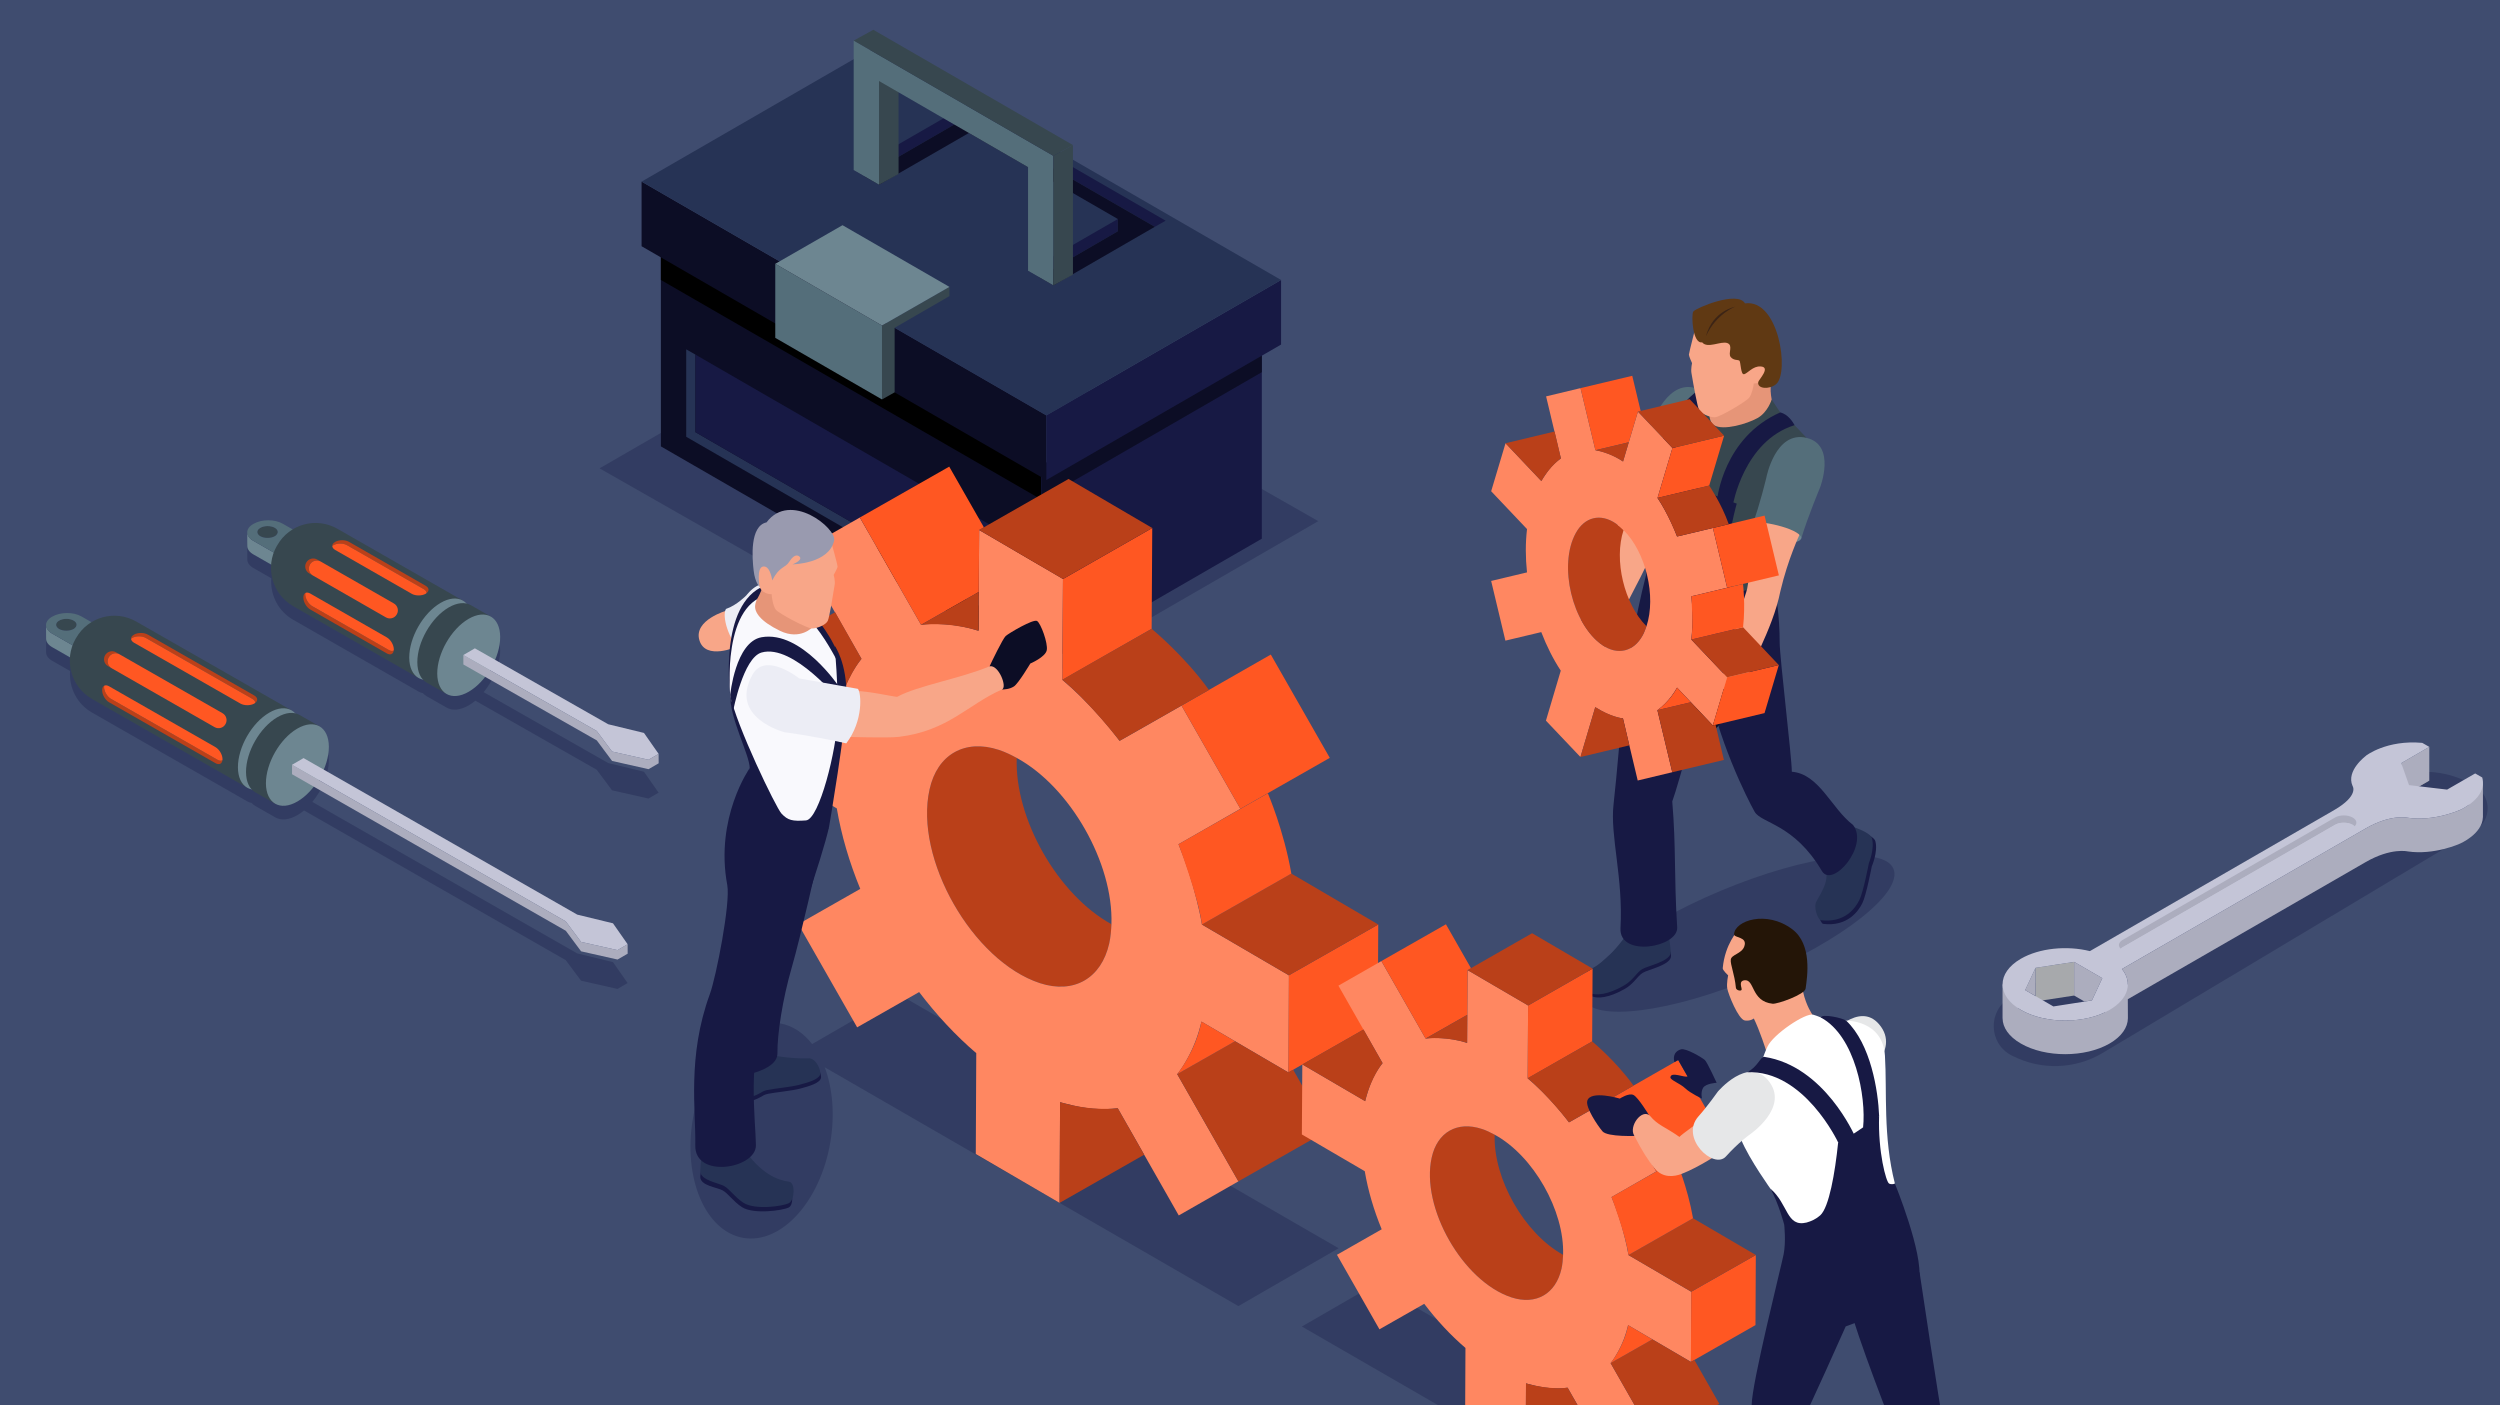 <?xml version="1.0" encoding="UTF-8"?>
<svg id="Layer_1" xmlns="http://www.w3.org/2000/svg" version="1.1" viewBox="0 0 1071 602">
  <!-- Generator: Adobe Illustrator 29.6.1, SVG Export Plug-In . SVG Version: 2.1.1 Build 9)  -->
  <defs>
    <style>
      .st0 {
        fill: #e69578;
      }

      .st1 {
        fill: #acadbe;
      }

      .st2 {
        fill: #c4c5d7;
      }

      .st3, .st4 {
        fill: #171944;
      }

      .st5 {
        fill: #f8a688;
      }

      .st6 {
        fill: #ba4019;
      }

      .st7 {
        fill: #828282;
      }

      .st8 {
        fill: #3f4c6f;
      }

      .st4 {
        opacity: .3;
      }

      .st9 {
        fill: #ff8761;
      }

      .st10 {
        fill: #603913;
      }

      .st11 {
        fill: #263355;
      }

      .st12 {
        fill: #3c2415;
      }

      .st13 {
        fill: #ecedf5;
      }

      .st14 {
        fill: #37474f;
      }

      .st15 {
        fill: #ff5722;
      }

      .st16 {
        fill: #999aaf;
      }

      .st17 {
        fill: #f9f9fd;
      }

      .st18 {
        fill: #0c0d25;
      }

      .st19 {
        fill: #fff;
      }

      .st20 {
        fill: #6d8691;
      }

      .st21 {
        opacity: .3;
      }

      .st22 {
        fill: #546e7a;
      }

      .st23 {
        fill: #241507;
      }

      .st24 {
        fill: #e6e7e8;
      }

      .st25 {
        fill: #0f0f0f;
      }

      .st26 {
        fill: #a7a9ac;
      }
    </style>
  </defs>
  <rect class="st8" x="-116.469" y="-83.657" width="1303.939" height="769.313"/>
  <g>
    <g>
      <polygon class="st4" points="431.556 300.15 256.836 200.639 390.001 123.729 564.754 223.255 431.556 300.15"/>
      <polygon class="st18" points="446.097 285.331 283.117 191.231 283.117 105.34 446.097 199.433 446.097 285.331"/>
      <polygon class="st11" points="435.221 264.386 435.221 268.635 293.976 187.118 293.976 149.664 297.917 151.915 297.917 185.141 435.221 264.386"/>
      <polygon class="st3" points="435.221 231.228 435.221 264.386 297.917 185.141 297.917 151.915 435.221 231.228"/>
      <polygon points="446.097 213.996 283.117 119.94 283.117 105.34 446.097 199.433 446.097 213.996"/>
      <polygon class="st3" points="446.097 285.331 446.097 199.433 540.563 144.888 540.563 230.776 446.097 285.331"/>
      <polygon class="st18" points="446.097 213.996 446.097 199.433 540.563 144.888 540.563 159.442 446.097 213.996"/>
      <polygon class="st18" points="448.259 205.642 274.856 105.486 274.856 77.803 448.259 177.961 448.259 205.642"/>
      <polygon class="st3" points="448.259 205.642 448.259 177.961 548.813 119.94 548.813 147.612 448.259 205.642"/>
      <polygon class="st11" points="448.259 177.961 274.856 77.803 375.393 19.767 548.813 119.94 448.259 177.961"/>
      <polygon class="st3" points="499.358 94.54 494.722 97.163 413.78 50.464 370.311 75.606 365.719 72.873 413.78 45.155 499.358 94.54"/>
      <polygon class="st3" points="478.877 99.08 445.029 118.697 440.416 116.003 478.877 93.826 478.877 99.08"/>
      <polygon class="st18" points="494.722 97.163 451.281 122.266 445.029 118.697 478.877 99.08 478.877 93.826 415.067 56.972 376.584 79.141 370.311 75.606 413.78 50.464 494.722 97.163"/>
      <polygon class="st14" points="384.947 30.056 376.584 34.714 376.584 79.141 384.947 74.525 384.947 30.056"/>
      <polygon class="st22" points="365.719 17.381 365.719 72.873 376.584 79.141 376.584 34.714 440.416 71.62 440.416 116.003 451.281 122.266 451.281 66.766 365.719 17.381"/>
      <polygon class="st14" points="459.65 117.647 451.281 122.266 451.281 66.766 459.65 62.15 459.65 117.647"/>
      <polygon class="st14" points="459.65 62.15 451.281 66.766 365.719 17.381 374.133 12.765 459.65 62.15"/>
      <polygon class="st14" points="383.264 168.07 383.264 140.415 406.738 126.857 406.738 122.904 377.843 139.461 377.843 171.12 383.264 168.07"/>
      <polygon class="st22" points="377.843 171.12 377.843 139.461 332.127 113.022 332.127 144.735 377.843 171.12"/>
      <polygon class="st20" points="377.843 139.461 332.127 113.022 360.931 96.474 406.738 122.904 377.843 139.461"/>
    </g>
    <g>
      <g>
        <g>
          <path class="st4" d="M811.155,372.181c4.258,10.153-22.017,30.855-58.694,46.248-36.688,15.388-69.88,19.634-74.138,9.481-4.252-10.153,22.029-30.854,58.699-46.253,36.688-15.382,69.88-19.623,74.132-9.476Z"/>
          <path class="st3" d="M783.525,370.012s.712,6.246-.186,9.351c-.875,3.106-2.858,6.2-4.015,8.335-1.152,2.129.113,7.16,1.621,8.081,10.554,1.321,15.23-5.517,16.895-8.877,1.677-3.371,4.026-15.715,4.026-15.715,0,0,2.773-6.33,1.53-10.836-.751-2.733-9.362-5.054-9.362-5.054l-2.541,4.088-7.968,10.627Z"/>
          <path class="st11" d="M782.283,368.612s.705,6.246-.187,9.351c-.881,3.112-2.863,6.2-4.015,8.335-1.152,2.135.345,6.985,1.858,7.906,10.554,1.327,14.987-5.336,16.653-8.713,1.677-3.371,4.031-15.704,4.031-15.704,0,0,2.57-6.172,1.322-10.684-.751-2.733-9.159-5.206-9.159-5.206l-2.541,4.094-7.962,10.622Z"/>
          <path class="st18" d="M680.25,264.845s-9.391,1.324-10.475,3.089c-1.095,1.765.384,5.607.384,5.607,0,0-5.697,9.295-2.377,10.74,8.606,3.738,17.149-.474,18.335-3.427,1.186-2.954,4.862-11.133,4.862-11.133v-5.294l-7.273-2.727-3.456,3.145Z"/>
          <path class="st5" d="M702.86,200.171s-2.806,7.372-4.743,13.079c-10.029,19.888-9.458,30.727-17.866,51.595,3.325-1.505,10.492,2.592,10.729,4.876,0,0,12.779-23.564,15.382-29.999,2.597-6.435,6.324-41.315,6.324-41.315l-7.781-1.85-2.044,3.614Z"/>
          <path class="st22" d="M727.457,166.663c-12.784-5.172-19.561,14.332-19.561,14.332,0,0-4.444,10.927-7.454,20.046,1.892-1.315,17.969,3.244,18.573,7.637,3.93-8.402,11.011-20.114,11.011-20.114,0,0,9.679-16.944-2.57-21.901Z"/>
          <path class="st0" d="M758.56,165.627c-.186,2.572.429,5.529.429,5.529l.83,3.306-.751,4.534-6.832,4.721-6.838,2.648-9.244-.83-5.088-.83-1.203-3.735v-7.011l4.156-7.425,5.816-3.578,8.414-1.4,8.516,1.033s1.999.475,1.795,3.038Z"/>
          <path class="st14" d="M758.989,171.155s-1.626,5.466-6.098,7.959c-4.484,2.49-14.529,5.433-18.505,3.095-3.97-2.329-1.322-12.454-1.322-12.454h-5.517l-9.95,14.289-4.913,15.297-1.649,18.375.615,22.421,5.105,15.416,21.78,8.874,19.137-7.081,5.647-41.03,10.616-28.731-5.139-5.449-5.477-1.632-.667-3.82-3.665-5.528Z"/>
          <path class="st3" d="M680.594,424.239c.311,1.237.672,2.186.926,2.327,2.682,1.564,8.035.836,14.62-2.97,3.874-2.225,5.223-5.331,7.589-6.827,2.36-1.496,12.434-3.366,12.135-7.415-.034-.486-.09-1.028-.147-1.581l-35.123,16.466Z"/>
          <path class="st11" d="M697.529,399.433c2.315-3.812-6.787,11.96-17.325,16.342-2.061.864-.164,8.973.616,9.425,2.733,1.592,8.182.858,14.885-3.01,3.941-2.276,5.308-5.438,7.719-6.963,2.416-1.513,12.66-3.421,12.355-7.538-.294-4.127-1.598-11.226-1.598-11.226,0,0-14.36-1.886-16.653,2.97Z"/>
          <path class="st3" d="M734.386,286.23c-7.313,18.013-14.79,48.422-17.991,57.101,1.688,20.119.706,31.6,2.112,53.916.536,8.628-25.021,13.135-24.293.311,1.219-21.328-4.478-39.505-2.987-52.815,3.292-29.087,3.851-58.677,13.959-98.509,0,0,25.27,36.653,29.2,39.997Z"/>
          <path class="st3" d="M751.677,347.736c-2.914-5.088-16.512-32.074-20.47-57.214-3.315-3.184-24.073-4.703-25.479-38.339-2.033-17.125.119-32.444,1.852-54.656,16.873,12.088,36.439,18.217,36.439,18.217,0,0-8.674,30.242-.91,36.984,1.779,1.558,6.72-.02,8.244-2.101,3.168-4.306,4.286-16,4.286-16,0,0,2.168,7.909,3.66,13.46,1.728,6.457,3.117,16.091,3.117,27.24,0,6.229,5.206,49.207,5.206,55.283,11.763.932,17.014,15.822,26.202,22.779,7.002,8.877-8.826,27.404-13.344,19.719-11.949-20.283-25.902-20.289-28.804-25.371Z"/>
          <path class="st3" d="M709.083,199.441s3.218-24.75,23.389-35.389c3.422.776,6.946,1.725,7.623,2.902-21.018,8.62-24.564,36.473-24.564,36.473l-3.721.619-2.728-4.605Z"/>
          <path class="st3" d="M735.663,213.755s2.626-26.326,26.992-37.072c3.422.782,5.483,4.269,6.144,5.452-21.74,6.736-26.438,34.175-26.438,34.175l-3.964,2.058-2.733-4.613Z"/>
          <path class="st20" d="M750.937,224.151s-.926,3.812,9.662,6.904c10.847,3.165,11.163-.675,11.163-.675l.356-6.229-18.787-4.413-2.394,4.413Z"/>
          <path class="st18" d="M736.882,294.774s-1.451-.243-3.818,1.056c-2.36,1.299-6.928,7.781-6.928,7.781,0,0-7.363-2.4-9.188-.243-.74.892.729,4.399,4.156,6.477,3.608,2.191,9.91,4.021,11.96,3.84,2.05-.186,11.678-14.23,11.678-14.23v-4.681l-5.28-2.552-2.581,2.552Z"/>
          <path class="st5" d="M752.608,222.578c-3.168,18.7-3.269,27.529-4.523,31.103-6.217,17.909-11.203,41.093-11.203,41.093,0,0,4.207.587,7.861,4.681,4.388-13.541,14.558-29.217,17.985-46.239,3.219-13.702,8.256-24.296,8.256-24.296l.779-6.342-6.539-7.355h-9.345s-1.034,2.866-3.27,7.355Z"/>
          <path class="st22" d="M773.937,187.585c-13.4-3.242-17.245,17.045-17.245,17.045,0,0-2.914,12.217-5.754,19.521,1.671-1.573,19.583,1.971,20.825,6.229,2.66-8.888,7.945-21.509,7.945-21.509,0,0,7.082-18.18-5.771-21.286Z"/>
          <path class="st5" d="M726.916,138.15s-3.394,13.03-3.388,13.775c0,.742,1.344,3.631,1.344,3.631,0,0-.548,2.49-.26,4.204,1.045,6.214,2.479,14.06,3.224,15.732.757,1.674,4.518,3.314,6.765,3.275,2.247-.034,13.507-6.81,14.738-8.389,1.231-1.576,1.897-5.037,1.942-6.084,4.201-.079,5.952-2.53,5.952-2.53l2.824-8.177-10.006-6.595-19.792-3.99-3.343-4.853Z"/>
          <path class="st10" d="M725.408,133.474c-.943,1.437-.316,13.959,3.783,13.177,2.282,2.857,8.069-.675,10.774.316,2.699.985.169,4.436,1.48,5.994,1.299,1.555,3.021,1.062,3.676,1.53.672.466.531,6.226,2.072,5.819,1.542-.401,3.727-3.515,7.019-3.326,4.619.257-.825,5.723-.988,6.691-.525,3.013,4.879,3.272,7.68.881,5.76-4.905,1.203-36.615-13.355-34.584-3.168-5.607-21.204,2.056-22.141,3.501Z"/>
          <path class="st12" d="M743.421,131.373s-9.73,1.714-12.615,12.694c4.444-9.738,12.615-12.694,12.615-12.694Z"/>
        </g>
        <g>
          <path class="st6" d="M675.06,228.366c-7.573,13.759-1.502,39.15,11.435,48.027,6.533,4.461,13.349,2.795,17.189-4.128.678-1.237,1.203-2.595,1.666-3.97-9.555-9.574-14.061-28.393-9.814-41.208-1.039-1.036-2.146-2.03-3.292-2.818-6.55-4.487-13.383-2.849-17.184,4.097Z"/>
          <path class="st9" d="M668.634,287.314l-6.358,21.413,14.783,15.579,6.342-21.368c.417.288.864.519,1.27.745,3.546,2.191,7.132,3.569,10.616,4.1l2.248,9.515,4.06,17.071,14.8-3.546-6.369-26.586c1.135-.774,2.219-1.739,3.247-2.784,1.897-1.898,3.642-4.156,5.178-6.889l15.309,16.212.711-2.293,5.308-17.901.113-.424-15.337-16.178c.231-1.849.333-3.738.412-5.625.197-4.232.056-8.56-.407-12.903l4.501-1.067,10.847-2.614-6.104-25.586-10.854,2.592-4.5,1.062c-1.558-4.074-3.41-8.013-5.455-11.706-.92-1.666-1.891-3.261-2.919-4.809l6.386-21.39-.26-.291-12.863-13.586-1.654-1.734-6.37,21.39c-2.563-1.731-5.161-2.976-7.719-3.806-1.384-.491-2.778-.852-4.134-1.044l-6.364-26.597-14.749,3.543,4.066,17.067,2.281,9.521c-2.874,1.999-5.409,4.845-7.618,8.411-.254.432-.553.838-.774,1.282l-15.337-16.204-6.15,20.56,15.36,16.209c-.7,5.958-.683,12.231-.006,18.556l-15.36,3.665,6.104,25.571,15.365-3.656c2.276,5.926,5.071,11.534,8.352,16.52ZM692.244,224.27c1.146.788,2.253,1.782,3.292,2.818,9.566,9.507,14.055,28.364,9.814,41.208-.463,1.375-.988,2.733-1.666,3.97-3.84,6.923-10.656,8.589-17.189,4.128-12.937-8.877-19.007-34.268-11.435-48.027,3.8-6.946,10.633-8.583,17.184-4.097Z"/>
          <polygon class="st15" points="733.76 310.777 739.892 290.16 762.039 284.908 755.923 305.491 733.76 310.777"/>
          <polygon class="st6" points="724.555 273.982 746.724 268.702 762.039 284.908 739.892 290.16 724.555 273.982"/>
          <polygon class="st15" points="733.805 226.187 755.946 220.876 762.072 246.493 739.909 251.773 733.805 226.187"/>
          <path class="st15" d="M724.56,255.455l22.147-5.283s1.107,8.812.017,18.53l-22.169,5.28c.971-5.791.005-18.527.005-18.527Z"/>
          <polygon class="st6" points="710.026 304.238 724.352 300.838 733.76 310.777 734.951 310.489 738.52 325.554 716.395 330.823 710.026 304.238"/>
          <path class="st15" d="M710.026,304.238s5.33-3.665,8.425-9.673l5.901,6.273-14.326,3.399Z"/>
          <polygon class="st15" points="716.463 191.936 738.605 186.639 732.223 208.018 710.077 213.326 716.463 191.936"/>
          <polygon class="st6" points="701.685 176.325 723.849 171.017 738.605 186.639 716.463 191.936 701.685 176.325"/>
          <path class="st6" d="M710.077,213.326c-1.451.26,22.147-5.308,22.147-5.308,0,0,5.274,7.719,8.375,16.548-1.316.316-22.147,5.274-22.147,5.274,0,0-3.755-9.732-8.374-16.514Z"/>
          <polygon class="st15" points="677.099 166.268 699.257 160.994 702.854 176.04 701.685 176.325 697.772 189.465 683.463 192.865 677.099 166.268"/>
          <path class="st6" d="M683.463,192.865l14.309-3.399-2.456,8.25s-4.952-3.554-11.853-4.85Z"/>
          <path class="st6" d="M644.968,189.889l21.018-5.031,2.71,11.542s-4.591,3.021-8.391,9.693l-15.337-16.204Z"/>
          <path class="st6" d="M683.401,302.939c6.534,4.19,11.886,4.845,11.886,4.845l2.728,11.525-20.955,4.997,6.342-21.368Z"/>
        </g>
      </g>
      <g>
        <path class="st18" d="M355.555,242.628s1.892-3.478,4.28-4.359c2.389-.884,13.118,3.326,12.977,6.957-.311,7.883-12.277,9.707-12.277,9.707,0,0-4.591,3.733-7.617,5.209-2.011.288-2.97-9.167-2.97-9.167l5.607-8.346Z"/>
        <path class="st4" d="M573.479,534.743l-188.543-108.849-37.021,21.379c-3.698-4.777-8.408-7.968-13.863-8.888-16.275-2.761-32.944,15.574-37.241,40.968-4.314,25.382,5.387,48.201,21.661,50.963,16.263,2.755,32.944-15.591,37.247-40.979,2.011-11.853.96-23.141-2.383-32.097l177.187,102.299,42.956-24.795Z"/>
        <g>
          <path class="st6" d="M398.217,338.176c-6.618,29.668,18.431,73.533,47.287,83.008,14.546,4.738,26.303-2.044,29.68-16.986.593-2.654.825-5.46.954-8.272-22.943-12.599-41.51-45.113-40.573-71.236-2.507-1.366-5.093-2.608-7.657-3.445-14.597-4.788-26.393,1.96-29.691,16.93Z"/>
          <path class="st9" d="M418.23,451.169l-.204,43.204,35.903,20.939.204-43.142c.943.316,1.875.508,2.755.712,7.781,2.145,15.201,2.767,21.938,1.852l9.356,16.46,16.794,29.499,25.547-14.603-26.213-45.931c1.683-2.061,3.168-4.428,4.512-6.94,2.496-4.551,4.517-9.696,5.878-15.586l37.235,21.803.068-4.648.169-36.128-.028-.836-37.252-21.752c-.576-3.563-1.4-7.126-2.293-10.667-1.931-7.973-4.54-15.93-7.736-23.745l7.781-4.433,18.725-10.735-25.214-44.209-18.753,10.69-7.781,4.404c-5.105-6.715-10.684-13.039-16.489-18.787-2.62-2.586-5.274-5.032-8.018-7.341l.26-43.196-.644-.412-31.261-18.259-4.009-2.321-.232,43.182c-5.709-1.821-11.209-2.722-16.404-2.883-2.846-.161-5.63-.068-8.256.305l-26.213-45.965-25.501,14.583,16.805,29.502,9.396,16.458c-4.247,5.263-7.42,11.926-9.588,19.753-.249.932-.565,1.852-.734,2.807l-37.281-21.808-.271,41.527,37.309,21.797c1.926,11.446,5.365,23.09,10.046,34.479l-26.552,15.117,25.219,44.198,26.557-15.117c7.437,9.786,15.67,18.668,24.468,26.173ZM427.908,321.246c2.564.836,5.15,2.078,7.657,3.445,22.909,12.48,41.476,45.079,40.573,71.236-.13,2.812-.361,5.618-.954,8.272-3.377,14.942-15.134,21.724-29.68,16.986-28.856-9.475-53.905-53.34-47.287-83.008,3.298-14.97,15.094-21.718,29.691-16.93Z"/>
          <polygon class="st15" points="551.936 459.436 552.145 417.825 590.442 396.056 590.244 437.617 551.936 459.436"/>
          <polygon class="st6" points="514.893 396.072 553.212 374.247 590.442 396.056 552.145 417.825 514.893 396.072"/>
          <polygon class="st15" points="506.157 302.284 544.409 280.414 569.679 324.668 531.37 346.493 506.157 302.284"/>
          <path class="st15" d="M504.864,361.661l38.286-21.82s6.821,15.772,10.062,34.406l-38.319,21.825c-1.344-11.282-10.029-34.412-10.029-34.412Z"/>
          <polygon class="st6" points="504.31 460.159 529.078 446.076 551.936 459.436 553.992 458.256 568.792 484.305 530.523 506.09 504.31 460.159"/>
          <path class="st15" d="M504.31,460.159s7.906-9.69,10.39-22.526l14.377,8.442-24.767,14.084Z"/>
          <polygon class="st15" points="455.375 248.054 493.626 226.201 493.367 269.383 455.115 291.25 455.375 248.054"/>
          <polygon class="st6" points="419.461 227.062 457.752 205.189 493.626 226.201 455.375 248.054 419.461 227.062"/>
          <path class="st6" d="M455.115,291.25c-2.575,1.27,38.252-21.867,38.252-21.867,0,0,13.999,11.472,24.542,26.198-2.282,1.305-38.286,21.797-38.286,21.797,0,0-12.248-16.037-24.507-26.128Z"/>
          <polygon class="st15" points="368.357 221.7 406.648 199.901 421.488 225.896 419.461 227.062 419.314 253.591 394.569 267.666 368.357 221.7"/>
          <path class="st6" d="M394.569,267.666l24.745-14.075-.085,16.653s-11.13-3.902-24.66-2.578Z"/>
          <path class="st6" d="M321.453,282.994l36.315-20.727,11.288,19.976s-6.889,8.092-10.323,22.559l-37.281-21.808Z"/>
          <path class="st6" d="M454.133,472.17c14.41,4.247,24.694,2.564,24.694,2.564l11.328,19.945-36.225,20.633.204-43.142Z"/>
        </g>
        <g>
          <path class="st3" d="M330.325,453.541s8.103,1.779,16.432,1.48c2.671-.108,4.908,3.829,4.986,6.381.073,2.536-5.376,4.01-8.995,4.969-3.62.948-10.678,1.598-13.745,2.219-3.055.621-3.269,2.439-9.227,3.41-1.553.254-1.779-12.496-1.779-12.496l12.327-5.963Z"/>
          <path class="st11" d="M330.014,451.903s8.098,1.79,16.432,1.474c2.671-.096,4.907,3.845,4.98,6.387.079,2.547-5.364,4.01-8.989,4.958-3.62.966-10.678,1.604-13.745,2.231-3.061.627-3.275,2.439-9.227,3.41-1.558.249-1.773-12.491-1.773-12.491l12.321-5.969Z"/>
          <path class="st5" d="M311.459,261.516s-14.479,4.041-11.83,12.788c2.648,8.758,16.088,2.733,16.088,2.733l1.976-7.795-2.699-6.734-3.535-.991Z"/>
          <path class="st13" d="M332.951,254.511c-5.319-10.094-13.168.494-13.168.494,0,0-4.088,4.283-8.741,5.853-1.378,1.725-.768,10.404,7.12,19.837,14.174-3.834,14.789-26.184,14.789-26.184Z"/>
          <path class="st5" d="M365.86,295.925c6.844.215,15.981,2.394,18.476,2.603,8.719-4.777,27.297-7.894,39.602-13.078,4.964-2.101,4.1-1.92,4.1-1.92l4.67,5.048v4.8s1.649-.226-3.53,2.033c-14.428,6.296-22.887,17.647-44.04,20.25-4.833.587-22.491,0-22.491,0l-2.813-4.884,2.49-12.248s-.723-2.287,3.535-2.603Z"/>
          <polygon class="st0" points="325.836 253.633 320.804 258.716 322.402 263.699 324.797 268.942 330.974 271.746 339.896 274.812 348.366 273.146 350.546 269.242 349.92 262.267 340.681 253.06 328.795 251.66 325.836 253.633"/>
          <path class="st17" d="M330.483,252.284c-4.918.982-6.63,4.3-6.974,7.056-.345,2.75,1.909,6.68,10.639,10.904,8.713,4.23,14.004-1.609,14.004-1.609l.316-6.073c4.359,8.016,9.38,17.316,9.38,17.316l2.061,7.285v24.293l-2.332,18.369-5.217,19.307-4.286,8.272-15.462-4.19-6.347-17.319-3.863-7.623-8.707-25.05s-.599-2.202-.881-5.477c-.858-9.3-.519-19.821,2.078-28.503.779-3.278,2.134-7.541,4.89-11.195,2.761-3.665,7.747-6.465,10.701-5.762Z"/>
          <path class="st3" d="M330.562,254.565c-21.723,2.62-17.748,43.179-17.748,43.179,0,0-5.217-38.924,14.789-46.866.886-.206,2.332,3.114,2.959,3.687Z"/>
          <path class="st0" d="M326.751,250.974c-.683,2.92-2.519,5.839-2.519,5.839l2.671,1.233,3.484-1.067.644-5.062s-3.795-.98-4.28-.943Z"/>
          <path class="st3" d="M312.814,297.744c2.626,13.089,19.628,48.269,21.955,50.765,2.744,2.959,4.738,3.376,10.492,2.959,5.749-.418,13.175-30.516,13.564-43.701.384-13.186-1.248-31.143-1.248-31.143,0,0,5.337,7.268,5.065,22.209-.237,13.231-7.477,55.436-7.477,55.436l-4.828,9.808h-20.403l-12.141-19.922s3.445-9.396,3.388-15.111c-.068-5.71-8.583-21.277-8.369-31.301Z"/>
          <path class="st3" d="M314.113,304.424s4.263-22.661,12.152-24.891c13.631-3.874,33.644,20.944,33.644,20.944l-.485-6.313s-16.094-24.185-33.159-21.176c-11.237,1.982-13.451,24.756-13.451,24.756l1.299,6.68Z"/>
          <path class="st3" d="M350.338,368.442s-7.211,32.436-11.152,46.034c-3.953,13.603-6.235,28.652-6.133,36.749.102,8.098-18.16,10.074-18.16,10.074v-25.642l11.373-60.625,24.073-6.59Z"/>
          <path class="st3" d="M347.378,266.136c5.839,6.268,11.085,16.689,11.085,16.689l-.57-5.223s-1.795-4.614-8.329-13.175c-.435-.313-1.83,1.325-2.186,1.709Z"/>
          <path class="st5" d="M355.352,229.476s3.478,12.448,3.472,13.188c-.011.742-1.677,3.62-1.677,3.62,0,0,.717,2.49.429,4.204-1.033,6.211-2.208,13.801-2.953,15.475-.751,1.674-4.518,3.317-6.765,3.278-2.248-.034-14.264-6.469-15.495-8.05-1.231-1.581-1.762-5.577-1.802-6.627-4.201-.079-5.144-3.162-5.144-3.162,0,0-2.191-4.755-1.423-10.647.361-1.996,7.42-5.825,7.42-5.825l6.387-2.739,17.551-2.716Z"/>
          <path class="st16" d="M327.135,242.678c2.496-.079,3.275,3.919,3.738,5.941,3.037-6.15,5.438-5.062,7.307-8.047,2.405-3.812,4.145-2.541,4.608-1.759.565,1.502-3.264,2.956-3.264,2.956,0,0,15.619-.209,17.822-10.198,1.14-5.192-18.764-21.407-28.963-7.787-7.245,1.559-6.15,15.267-5.529,20.634.622,5.37,2.564,6.985,2.564,6.985,0,0-1.553-8.62,1.717-8.724Z"/>
          <path class="st3" d="M317.546,493.317c7.776,11.633,18.414,16.404,20.408,17.133,1.999.729,1.875,5.918-.068,6.844-2.727,1.316-15.077,3.027-20.012-.153-3.659-2.349-5.884-5.816-8.25-7.16-2.366-1.355-9.741-1.971-9.628-5.912.119-3.953,3.004-10.164,3.004-10.164,0,0,12.164-5.11,14.547-.587Z"/>
          <path class="st11" d="M318.167,491.459c7.77,11.621,15.077,14.123,19.865,14.784,2.807.39,2.417,7.945-.079,9.193-2.688,1.35-14.518,3.016-19.459-.164-3.659-2.355-5.884-5.817-8.256-7.16-2.36-1.35-10.356-2.479-10.243-6.42.124-3.953,1.005-10.193,1.005-10.193,0,0,14.784-4.574,17.167-.04Z"/>
          <path class="st13" d="M322.47,288.867c5.545-9.724,19.922,1.768,19.922,1.768,0,0,16.432,2.902,25.129,4.466,1.446,1.666,2.485,13.598-4.986,23.356-14.32-3.213-26.467-4.772-26.467-4.772,0,0-24.191-6.234-13.598-24.818Z"/>
          <path class="st18" d="M423.939,285.451c.74-1.672,5.652-11.836,6.9-12.979,1.248-1.141,11.83-7.426,13.445-6.435,1.604.98,4.727,9.548,4.151,12.508-.57,2.959-7.053,5.709-7.053,5.709,0,0-5.094,8.566-7.013,9.814-1.92,1.237-3.998,1.237-5.19,1.344,2.547-.881-1.401-10.847-5.24-9.961Z"/>
          <path class="st3" d="M321.183,329.045s.971,16.816,7.821,21.802c6.85,4.98,18.064,10.277,26.162,3.422-2.806,12.768-16.816,54.029-26.162,75.984-9.345,21.955-5.201,50.415-5.167,60.421.028,10.006-26.286,14.433-25.976,0,.316-14.439-3.58-37.992,6.234-64.775,2.733-7.471,8.9-39.094,7.471-46.716-5.398-28.856,9.617-50.138,9.617-50.138Z"/>
        </g>
      </g>
      <g>
        <g>
          <polygon class="st4" points="725.859 665.36 557.707 568.285 589.233 550.074 757.392 647.155 725.859 665.36"/>
          <path class="st6" d="M613.345,495.853c-4.788,21.424,13.316,53.109,34.163,59.953,10.504,3.422,18.991-1.48,21.436-12.277.429-1.903.593-3.941.683-5.969-16.574-9.097-29.974-32.588-29.307-51.454-1.807-.988-3.676-1.886-5.529-2.479-10.542-3.462-19.063,1.406-21.447,12.225Z"/>
          <path class="st9" d="M627.801,577.455l-.146,31.216,25.93,15.116.153-31.16c.678.226,1.35.373,1.993.514,5.619,1.547,10.983,1.999,15.84,1.333l6.753,11.892,12.13,21.312,18.46-10.554-18.934-33.17c1.209-1.485,2.281-3.196,3.253-5.014,1.807-3.28,3.264-6.996,4.246-11.259l26.902,15.755.045-3.354.119-26.1-.023-.609-26.896-15.704c-.417-2.575-1.011-5.15-1.66-7.714-1.395-5.754-3.275-11.503-5.585-17.144l5.625-3.202,13.513-7.753-18.206-31.927-13.546,7.714-5.613,3.179c-3.693-4.845-7.719-9.419-11.909-13.564-1.897-1.869-3.818-3.631-5.799-5.308l.192-31.187-.463-.305-22.588-13.191-2.885-1.672-.18,31.182c-4.122-1.315-8.087-1.965-11.842-2.078-2.056-.113-4.066-.045-5.963.22l-18.934-33.198-18.414,10.531,12.135,21.306,6.787,11.886c-3.066,3.801-5.364,8.623-6.923,14.27-.181.672-.412,1.333-.531,2.027l-26.925-15.749-.203,30.001,26.946,15.744c1.395,8.261,3.874,16.664,7.256,24.891l-19.171,10.926,18.211,31.927,19.177-10.932c5.382,7.075,11.322,13.49,17.674,18.906ZM634.792,483.628c1.852.593,3.722,1.491,5.529,2.479,16.551,9.012,29.962,32.559,29.307,51.454-.09,2.027-.254,4.066-.683,5.969-2.445,10.797-10.932,15.699-21.436,12.277-20.848-6.844-38.952-38.529-34.163-59.953,2.384-10.819,10.904-15.687,21.447-12.225Z"/>
          <polygon class="st15" points="724.38 583.436 724.521 553.372 752.191 537.645 752.049 567.669 724.38 583.436"/>
          <polygon class="st6" points="697.625 537.668 725.295 521.908 752.191 537.645 724.521 553.372 697.625 537.668"/>
          <polygon class="st15" points="691.312 469.928 718.942 454.122 737.198 486.089 709.518 501.855 691.312 469.928"/>
          <path class="st15" d="M690.38,512.81l27.658-15.766s4.913,11.395,7.256,24.863l-27.67,15.76c-.971-8.143-7.245-24.858-7.245-24.858Z"/>
          <polygon class="st6" points="689.979 583.955 707.863 573.785 724.38 583.436 725.859 582.583 736.549 601.393 708.913 617.125 689.979 583.955"/>
          <path class="st15" d="M689.979,583.955s5.715-7.008,7.499-16.274l10.385,6.104-17.883,10.17Z"/>
          <polygon class="st15" points="654.636 430.761 682.26 414.967 682.08 446.155 654.444 461.949 654.636 430.761"/>
          <polygon class="st6" points="628.699 415.594 656.352 399.794 682.26 414.967 654.636 430.761 628.699 415.594"/>
          <path class="st6" d="M654.444,461.949c-1.852.921,27.636-15.794,27.636-15.794,0,0,10.108,8.29,17.72,18.922-1.643.955-27.647,15.744-27.647,15.744,0,0-8.855-11.582-17.709-18.872Z"/>
          <polygon class="st15" points="591.78 411.72 619.439 395.965 630.151 414.752 628.699 415.594 628.587 434.754 610.714 444.918 591.78 411.72"/>
          <path class="st6" d="M610.714,444.918l17.872-10.164-.068,12.022s-8.036-2.818-17.805-1.858Z"/>
          <path class="st6" d="M557.91,455.992l26.224-14.976,8.154,14.428s-4.98,5.85-7.453,16.297l-26.925-15.749Z"/>
          <path class="st6" d="M653.738,592.628c10.407,3.072,17.833,1.847,17.833,1.847l8.182,14.411-26.168,14.902.153-31.16Z"/>
        </g>
        <g>
          <path class="st24" d="M804.96,438.752c10.023,11.667-8.098,23.7-8.098,23.7,0,0-4.591,3.292-9.842,9.114-5.246,5.827-19.973-8.086-11.689-17.245,3.62-4.004,8.267-10.571,8.267-10.571,0,0,12.745-15.027,21.362-4.998Z"/>
          <path class="st5" d="M751.039,435.68c3.021,6.126,5.483,14.179,5.483,14.179h5.11l12.677-8.657,2.112-6.561s-2.699-3.834-3.97-9.707c-.994-1.243-4.207-5.291-4.207-5.291h-4.901l-9.267,4.354-3.732,4.517s.853,4.467.694,7.166Z"/>
          <path class="st19" d="M745.855,488.1c3.58,8.674,13.05,21.78,13.05,21.78l3.14,3.863,5.714,14.433,9.34-.836,14.219-7.578s18.747-8.363,20.453-12.722c-5.139-20.205-3.32-39.387-4.258-54.746-.932-15.371-16.596-15.032-16.596-15.032h-4.54l-6.291-1.344s-1.536-.712-3.298-1.22c-3.292-.954-17.257,8.459-19.612,13.705-.892,1.857-1.807,4.427-1.807,4.427l-3.338,5.404-3.591,1.124-5.669,12.028s-.503,8.047,3.083,16.715Z"/>
          <path class="st5" d="M744.584,398.54s-5.636,5.862-6.567,16.24c-.079.847,2.321,3.072,2.321,3.072,0,0-.734,3.405-.379,5.607.35,2.197,4.721,13.332,7.556,13.722,7.719,1.073,8.278-12.169,8.278-12.169l-.96-27.873-10.249,1.4Z"/>
          <path class="st3" d="M822.336,544.986s8.69,58.535,10.294,65.402c11.723,19.572,17.906,40.787,24.457,63.917-3.434-5.065-19.363,5.941-19.883,10.723-2.01-11.361-11.475-42.058-20.611-60.314-5.755-11.525-22.379-56.627-23.666-63.375l29.409-16.353Z"/>
          <path class="st3" d="M706.378,477.647s-4.557-7.505-6.579-8.549c-2.027-1.028-5.862,1.536-5.862,1.536,0,0-12.654-3.761-13.948.966-.779,2.829,4.337,10.492,6.505,13.055,2.186,2.563,14.823,1.942,14.823,1.942l5.06-8.95Z"/>
          <path class="st5" d="M730.179,479.031s-10.097,7.104-10.701,8.03c-6.432-4.535-9.154-4.879-12.654-9.069-3.434-3.23-9.199,4.535-6.725,8.499,3.207,6.307,6.042,10.819,8.905,14.196,3.416,4.049,8.199,3.439,11.418,2.203,7.674-2.953,16.777-9.182,16.777-9.182l2.326-13.49s-8.312-1.858-9.345-1.186Z"/>
          <path class="st23" d="M773.519,423.522c-.367,2.536-12.078,6.697-14.145,6.477-9.345-1.011-7.549-10.616-12.072-10.046-2.632.333-1.045,3.202-1.18,3.998-.136.791-2.36.373-2.462-.774-.542-5.855-2.456-9.972-2.186-12.101.254-2.129,4.631-2.485,5.749-5.534,1.638-4.433-4.473-3.586-4.354-5.364.389-5.788,13.868-10.362,24.919-2.101,8.634,6.466,6.477,20.318,5.732,25.445Z"/>
          <path class="st24" d="M757.307,462.616c10.029,11.678-8.092,23.694-8.092,23.694,0,0-4.591,3.298-9.837,9.125-5.252,5.822-19.973-8.092-11.7-17.251,3.626-4.009,8.267-10.571,8.267-10.571,0,0,12.751-15.02,21.362-4.997Z"/>
          <path class="st3" d="M764.117,537.283c1.056-5.348.237-12.621.237-12.621,0,0-2.304-8.995-5.907-15.433,7.708,6.573,6.771,16.59,15.473,14.513,2.044-.565,4.122-1.519,5.867-3.089,3.8-3.434,6.336-18.194,7.68-31.233,5.608-2.338,17.545-11.429,17.545-11.429-.519,15.512,3.021,28.432,4.275,29.048,1.242.621,2.485,0,2.485,0,0,0,12.203,29.86,10.373,41.165-1.547,9.656-31.448,20.041-31.448,20.041,0,0-15.896,35.705-18.324,39.974,6.342,17.534,1.446,41.409,1.909,54.176.316,8.668-22.785,5.291-22.09-4.359.705-9.651-1.757-32.679-1.779-56.057,0-9.345,12.661-59.348,13.705-64.696Z"/>
          <path class="st3" d="M787.466,489.421s-14.62-31.205-39.025-30.064c4.631-2.315,5.686-6.669,7.352-6.601,25.874,3.896,38.862,34.033,38.862,34.033l-1.118,4.428-6.071-1.796Z"/>
          <path class="st3" d="M790.917,437.261c10.577,10.012,13.682,30.205,14.095,40.731l-3.253,7.166-3.608-2.191c1.361-13.016-3.314-39.093-18.064-47.05.384-1.79,9.385.203,10.83,1.344Z"/>
          <path class="st3" d="M729.14,470.656s-4.93-2.276-7.16-4.399c-2.231-2.134-6.494-3.563-6.381-4.732.238-2.597,5.958.209,7.352-.367l-4.009-7.036-1.587.886c-.333-.993-.954-4.303,2.739-5.466,2.118-.672,9.266,3.642,10.277,4.58,1.011.949,5.049,9.741,5.049,9.741,0,0-4.67.26-5.817,2.179-1.141,1.926-.463,4.614-.463,4.614Z"/>
        </g>
      </g>
    </g>
    <g>
      <path class="st4" d="M900.768,451.093l159.602-95.449c7.025-4.156,7.144-14.269.243-18.612l-.372-.249c-12.254-7.708-27.811-8.185-40.488-1.186l-158.332,91.584c-9.956,5.494-9.696,19.877.435,25.019l.446.209c12.181,6.163,26.71,5.698,38.467-1.315Z"/>
      <path class="st7" d="M1036.444,336.876l4.258-2.476-2.982-1.731c-2.563-.24-4.85-.229-7.036-.093l1.339,3.761,4.421.539Z"/>
      <polygon class="st26" points="872.025 414.622 888.548 412.067 888.548 426.495 872.025 429.03 872.025 414.622"/>
      <path class="st1" d="M1057.569,344.83c-2.01,1.403-3.71,2.152-3.71,2.152,0,0-11.006,5.045-22.407,3.34,0,0-7.115-1.702-17.991,4.583,0,0-93.935,54.125-104.433,60.221,1.666,2.033,2.507,4.261,2.524,6.483l-9.944,12.149c-10.543,4.924-26.055,4.58-35.846-1.104-.316-.195-.633-.378-.932-.585l-6.94-10.455v14.612h.012c.039,3.953,2.659,7.858,7.861,10.845,10.469,6.059,27.477,6.05,37.964-.012,5.184-2.998,7.81-6.903,7.866-10.833h0l-.039-8.16c15.196-8.767,101.909-58.75,101.909-58.75,10.876-6.277,17.991-4.571,17.991-4.571,11.401,1.705,22.407-3.335,22.407-3.335,0,0,9.572-4.083,9.809-11.322h.017v-14.606l-6.116,9.348ZM911.553,421.967v-.037.037Z"/>
      <polygon class="st1" points="1028.697 326.913 1040.713 319.967 1040.702 334.4 1028.697 341.338 1028.697 326.913"/>
      <polygon class="st1" points="892.952 429.03 888.548 426.495 888.548 412.067 900.632 419.047 896.188 428.582 892.952 429.03"/>
      <polygon class="st1" points="872.025 426.71 867.586 424.16 872.025 414.622 872.025 426.71"/>
      <path class="st2" d="M1031.452,350.322c11.401,1.705,22.407-3.34,22.407-3.34,0,0,11.909-5.074,9.538-13.9l-3.027-1.742-12.028,6.926-16.319-1.928-3.326-9.425,12.016-6.946-3.021-1.725c-15.32-1.37-24.1,5.489-24.1,5.489l.028.023s-8.719,6.358-5.777,12.959c0,0,2.914,4.091-7.945,10.353,0,0-94.805,54.712-104.591,60.388-9.797-2.437-21.565-1.347-29.567,3.272-10.463,6.067-10.463,15.885.023,21.927,10.497,6.07,27.477,6.07,37.964,0,8.227-4.743,9.95-11.802,5.302-17.528,10.497-6.096,104.433-60.221,104.433-60.221,10.876-6.285,17.991-4.583,17.991-4.583ZM900.632,419.047l-4.444,9.535-16.512,2.578-12.09-7,4.439-9.537,16.523-2.555,12.084,6.98Z"/>
      <path class="st1" d="M1008.724,353.97c-.186-.175-.474-.384-.802-.565l-.079-.073c-2.067-1.183-5.438-1.183-7.51.014l-91.027,52.484c-.333.189-.582.393-.807.587-1.225-1.152-.937-2.714.807-3.735l91.027-52.468c2.089-1.186,5.444-1.183,7.51,0l.079.056c1.773.988,2.011,2.564.802,3.699Z"/>
      <path class="st2" d="M1008.724,353.97c-.186.24-.474.435-.802.624l-91.022,52.482c-2.078,1.194-5.404,1.194-7.505,0l-.09-.054c-.333-.178-.587-.384-.807-.604.226-.195.474-.398.807-.587l91.027-52.484c2.072-1.198,5.444-1.198,7.51-.014l.079.073c.328.181.616.39.802.565Z"/>
    </g>
    <g>
      <path class="st4" d="M262.603,412.167l-15.314-3.719-113.479-64.905c4.212-5.091,7.092-11.881,7.075-17.816-.028-4.295-1.553-7.31-3.998-8.713v-.003c-.006,0-.011-.003-.011-.003l-8.538-4.881c-.576-.333-1.209-.559-1.886-.706-.474-.516-.999-.954-1.592-1.287l-66.475-38.017c-6.161-3.538-13.439-3.134-19.114.294l-4.343-2.479c-3.467-1.987-9.052-1.959-12.514.06l-.119.057c-1.948,1.132-2.665,2.645-2.411,4.111-.028-.15-.152-.291-.158-.444l.023,5.788c.011,1.305.881,2.589,2.597,3.58l7.669,4.385c-.514,7.036,2.874,14.08,9.413,17.802l66.486,38.031c.581.336,1.22.562,1.897.709.468.508.988.946,1.564,1.276l8.521,4.859c2.451,1.414,5.833,1.203,9.56-.974.96-.559,1.892-1.226,2.795-1.971l112.107,64.126,6.568,8.809,15.602,3.524,4.343-2.527-6.268-8.964Z"/>
      <path class="st21" d="M20.398,275.609c.435.604,1.073,1.172,1.931,1.66-.859-.489-1.496-1.053-1.931-1.66Z"/>
      <path class="st14" d="M31.533,269.44c-1.711.977-4.495.988-6.211.009-1.717-.977-1.711-2.592-.012-3.566,1.7-1.014,4.495-1.034,6.211-.043,1.723.98,1.734,2.575.012,3.6Z"/>
      <path class="st20" d="M19.726,267.876c.034,1.296.892,2.581,2.603,3.554l9.351,5.356,7.572-4.413,5.043,2.874-12.598,7.344-9.351-5.348c-1.717-.991-2.586-2.276-2.597-3.58h0l-.023-5.788Z"/>
      <path class="st22" d="M31.68,276.787l12.598-7.352-9.351-5.342c-3.467-1.988-9.052-1.96-12.514.059l-.119.057c-3.456,2.011-3.433,5.249.034,7.222l9.351,5.356ZM31.533,269.44c-1.711.977-4.495.988-6.211.009-1.717-.977-1.711-2.592-.012-3.566,1.7-1.014,4.495-1.034,6.211-.043,1.723.98,1.734,2.575.012,3.6Z"/>
      <path class="st25" d="M19.697,267.791l.023-.042h0c.006.003-.006.014-.023.042Z"/>
      <path class="st14" d="M105.931,337.473l-66.503-38.043c-9.074-5.167-12.214-16.734-7.03-25.795l.215-.336c5.156-9.075,16.715-12.22,25.772-7.022l66.503,38.034-18.956,33.161Z"/>
      <path class="st20" d="M115.344,305.306c-7.453,4.323-13.445,14.809-13.417,23.432.039,8.631,6.11,12.084,13.547,7.744,7.448-4.34,13.451-14.848,13.4-23.446-.028-8.614-6.088-12.087-13.53-7.73Z"/>
      <path class="st14" d="M117.919,344.318l-8.543-4.871c-2.445-1.395-3.97-4.43-3.981-8.722-.039-8.634,5.963-19.109,13.4-23.454,3.733-2.171,7.109-2.392,9.543-.983l8.549,4.888-18.968,33.141Z"/>
      <path class="st20" d="M127.321,312.159c-7.437,4.322-13.428,14.823-13.4,23.431.045,8.617,6.099,12.085,13.535,7.742,7.454-4.334,13.451-14.831,13.428-23.443-.057-8.6-6.104-12.073-13.564-7.73Z"/>
      <polygon class="st1" points="248.926 403.511 264.528 407.034 268.871 404.508 268.893 408.556 264.551 411.069 248.943 407.548 242.393 398.745 125.113 331.685 125.107 327.634 242.359 394.702 248.926 403.511"/>
      <polygon class="st2" points="248.926 403.511 242.359 394.702 125.107 327.634 130.043 324.766 247.289 391.824 262.603 395.543 268.871 404.508 264.528 407.034 248.926 403.511"/>
      <path class="st6" d="M51.218,280.313l-1.525-.867c-1.615-.946-3.722-.379-4.664,1.256l-.023.04c-.938,1.623-.345,3.727,1.27,4.636l1.547.889c-1.643-.948-2.197-3.001-1.271-4.633l.028-.06c.932-1.635,3.021-2.197,4.636-1.262Z"/>
      <path class="st15" d="M95.348,305.543l-44.13-25.23c-1.615-.935-3.705-.373-4.636,1.262l-.028.06c-.926,1.632-.372,3.685,1.271,4.633l44.113,25.242c1.626.932,3.721.375,4.642-1.279l.023-.04c.943-1.626.378-3.704-1.254-4.647Z"/>
      <path class="st6" d="M108.975,297.976l-45.683-26.119c-1.61-.929-4.269-.918-5.867.008l-.056.06c-.842.471-1.248,1.076-1.209,1.708.084-.113.243-.181.372-.271l.051-.039c1.609-.94,4.275-.96,5.884-.028l45.677,26.12c.802.46,1.203,1.081,1.209,1.688,1.225-.929,1.095-2.276-.378-3.126Z"/>
      <path class="st15" d="M108.144,299.414l-45.677-26.12c-1.609-.932-4.275-.912-5.884.028l-.051.039c-.13.09-.288.158-.372.271.005.596.401,1.222,1.203,1.683l45.655,26.105c1.643.923,4.269.907,5.901-.002l.068-.065c.141-.062.254-.161.367-.251-.006-.607-.407-1.228-1.209-1.688Z"/>
      <path class="st6" d="M44.628,293.773c-.559.311-.875.969-.858,1.906l.006.076c-.028,1.866,1.321,4.159,2.947,5.087l45.655,26.134c1.474.819,2.705.274,2.897-1.268-.514.302-1.248.271-2.05-.192l-45.677-26.111c-1.621-.932-2.965-3.224-2.976-5.093l.017-.051c0-.184,0-.353.039-.489Z"/>
      <path class="st15" d="M92.327,320.087l-45.637-26.1c-.814-.457-1.542-.497-2.061-.215-.039.135-.039.305-.039.489l-.017.051c.011,1.869,1.355,4.162,2.976,5.093l45.677,26.111c.802.463,1.536.494,2.05.192.034-.144.051-.311.057-.468l-.012-.073c-.023-1.861-1.344-4.125-2.993-5.079Z"/>
    </g>
    <g>
      <path class="st4" d="M275.878,330.613l-15.314-3.719-53.363-30.371c4.212-5.091,7.092-11.881,7.075-17.816-.028-4.295-1.553-7.31-3.998-8.713v-.003c-.006,0-.012-.003-.012-.006l-8.538-4.879c-.576-.333-1.209-.559-1.886-.706-.474-.517-1-.954-1.592-1.288l-53.673-30.733c-6.161-3.538-13.439-3.134-19.115.294l-4.343-2.479c-3.467-1.988-9.052-1.96-12.513.059l-.119.057c-1.948,1.132-2.666,2.645-2.411,4.111-.028-.149-.153-.291-.158-.443l.023,5.788c.012,1.305.881,2.589,2.598,3.58l7.668,4.385c-.514,7.036,2.874,14.08,9.414,17.802l53.684,30.747c.582.336,1.22.562,1.898.708.468.508.988.946,1.564,1.276l8.521,4.86c2.451,1.414,5.833,1.203,9.56-.974.96-.559,1.892-1.225,2.795-1.971l51.991,29.593,6.568,8.809,15.602,3.524,4.343-2.527-6.268-8.964Z"/>
      <path class="st21" d="M106.591,235.872c.435.604,1.073,1.172,1.931,1.66-.858-.489-1.496-1.053-1.931-1.66Z"/>
      <path class="st14" d="M117.727,229.703c-1.711.977-4.495.988-6.211.009-1.717-.977-1.711-2.592-.011-3.566,1.699-1.014,4.495-1.033,6.211-.042,1.722.98,1.734,2.575.011,3.6Z"/>
      <path class="st20" d="M105.919,228.139c.034,1.296.892,2.581,2.603,3.555l9.351,5.356,7.573-4.413,5.043,2.874-12.599,7.344-9.351-5.348c-1.717-.991-2.586-2.275-2.598-3.58h0l-.023-5.788Z"/>
      <path class="st22" d="M117.874,237.05l12.598-7.352-9.351-5.342c-3.467-1.987-9.052-1.96-12.513.06l-.119.056c-3.456,2.011-3.434,5.249.034,7.223l9.351,5.356ZM117.727,229.703c-1.711.977-4.495.988-6.211.009-1.717-.977-1.711-2.592-.011-3.566,1.699-1.014,4.495-1.033,6.211-.042,1.722.98,1.734,2.575.011,3.6Z"/>
      <path class="st25" d="M105.891,228.055l.023-.043h0c.005.003-.006.014-.023.043Z"/>
      <path class="st14" d="M179.323,290.452l-53.702-30.759c-9.075-5.167-12.214-16.734-7.031-25.795l.215-.336c5.156-9.074,16.715-12.22,25.772-7.022l53.702,30.75-18.956,33.161Z"/>
      <path class="st20" d="M188.736,258.285c-7.454,4.322-13.445,14.809-13.417,23.431.039,8.631,6.11,12.085,13.547,7.745,7.448-4.34,13.45-14.849,13.4-23.446-.028-8.614-6.087-12.087-13.53-7.73Z"/>
      <path class="st14" d="M191.311,297.296l-8.543-4.871c-2.445-1.395-3.97-4.43-3.981-8.722-.039-8.634,5.963-19.109,13.4-23.455,3.733-2.171,7.109-2.391,9.543-.982l8.549,4.887-18.968,33.142Z"/>
      <path class="st20" d="M200.713,265.137c-7.437,4.323-13.428,14.823-13.4,23.432.045,8.617,6.099,12.084,13.535,7.742,7.454-4.334,13.451-14.832,13.428-23.443-.057-8.6-6.105-12.073-13.564-7.731Z"/>
      <polygon class="st1" points="262.202 321.956 277.804 325.48 282.147 322.953 282.169 327.002 277.827 329.514 262.219 325.994 255.668 317.19 198.506 284.664 198.5 280.612 255.634 313.147 262.202 321.956"/>
      <polygon class="st2" points="262.202 321.956 255.634 313.147 198.5 280.612 203.435 277.744 260.564 310.27 275.878 313.988 282.147 322.953 277.804 325.48 262.202 321.956"/>
      <path class="st6" d="M137.412,240.576l-1.524-.867c-1.615-.946-3.722-.378-4.665,1.257l-.023.039c-.937,1.624-.345,3.727,1.27,4.636l1.547.889c-1.643-.949-2.197-3.002-1.27-4.633l.028-.06c.932-1.635,3.021-2.196,4.636-1.262Z"/>
      <path class="st15" d="M168.741,258.522l-31.329-17.946c-1.615-.934-3.704-.373-4.636,1.262l-.028.06c-.926,1.632-.373,3.685,1.27,4.633l31.312,17.957c1.627.932,3.722.376,4.642-1.279l.023-.039c.943-1.626.378-3.704-1.254-4.647Z"/>
      <path class="st6" d="M182.366,250.955l-32.882-18.835c-1.609-.929-4.269-.918-5.867.008l-.057.06c-.841.471-1.248,1.076-1.209,1.708.085-.113.243-.18.373-.271l.051-.039c1.609-.94,4.274-.96,5.884-.028l32.876,18.835c.802.46,1.203,1.082,1.209,1.688,1.225-.929,1.095-2.275-.379-3.125Z"/>
      <path class="st15" d="M181.537,252.392l-32.876-18.835c-1.609-.932-4.274-.912-5.884.028l-.051.039c-.13.091-.288.158-.373.271.006.596.401,1.222,1.203,1.683l32.854,18.821c1.643.923,4.269.906,5.901-.003l.068-.065c.141-.062.254-.161.367-.252-.006-.607-.407-1.228-1.209-1.688Z"/>
      <path class="st6" d="M130.822,254.035c-.559.311-.875.969-.859,1.906l.006.076c-.028,1.867,1.321,4.159,2.948,5.088l32.853,18.849c1.474.819,2.705.274,2.897-1.267-.514.302-1.248.271-2.05-.192l-32.876-18.827c-1.621-.932-2.965-3.224-2.976-5.093l.017-.051c0-.183,0-.353.04-.489Z"/>
      <path class="st15" d="M165.719,273.065l-32.836-18.815c-.813-.457-1.542-.497-2.061-.215-.04.136-.04.305-.04.489l-.017.051c.012,1.869,1.355,4.162,2.976,5.093l32.876,18.827c.802.463,1.536.494,2.05.192.034-.144.051-.311.057-.468l-.012-.073c-.023-1.861-1.344-4.125-2.993-5.08Z"/>
    </g>
  </g>
</svg>